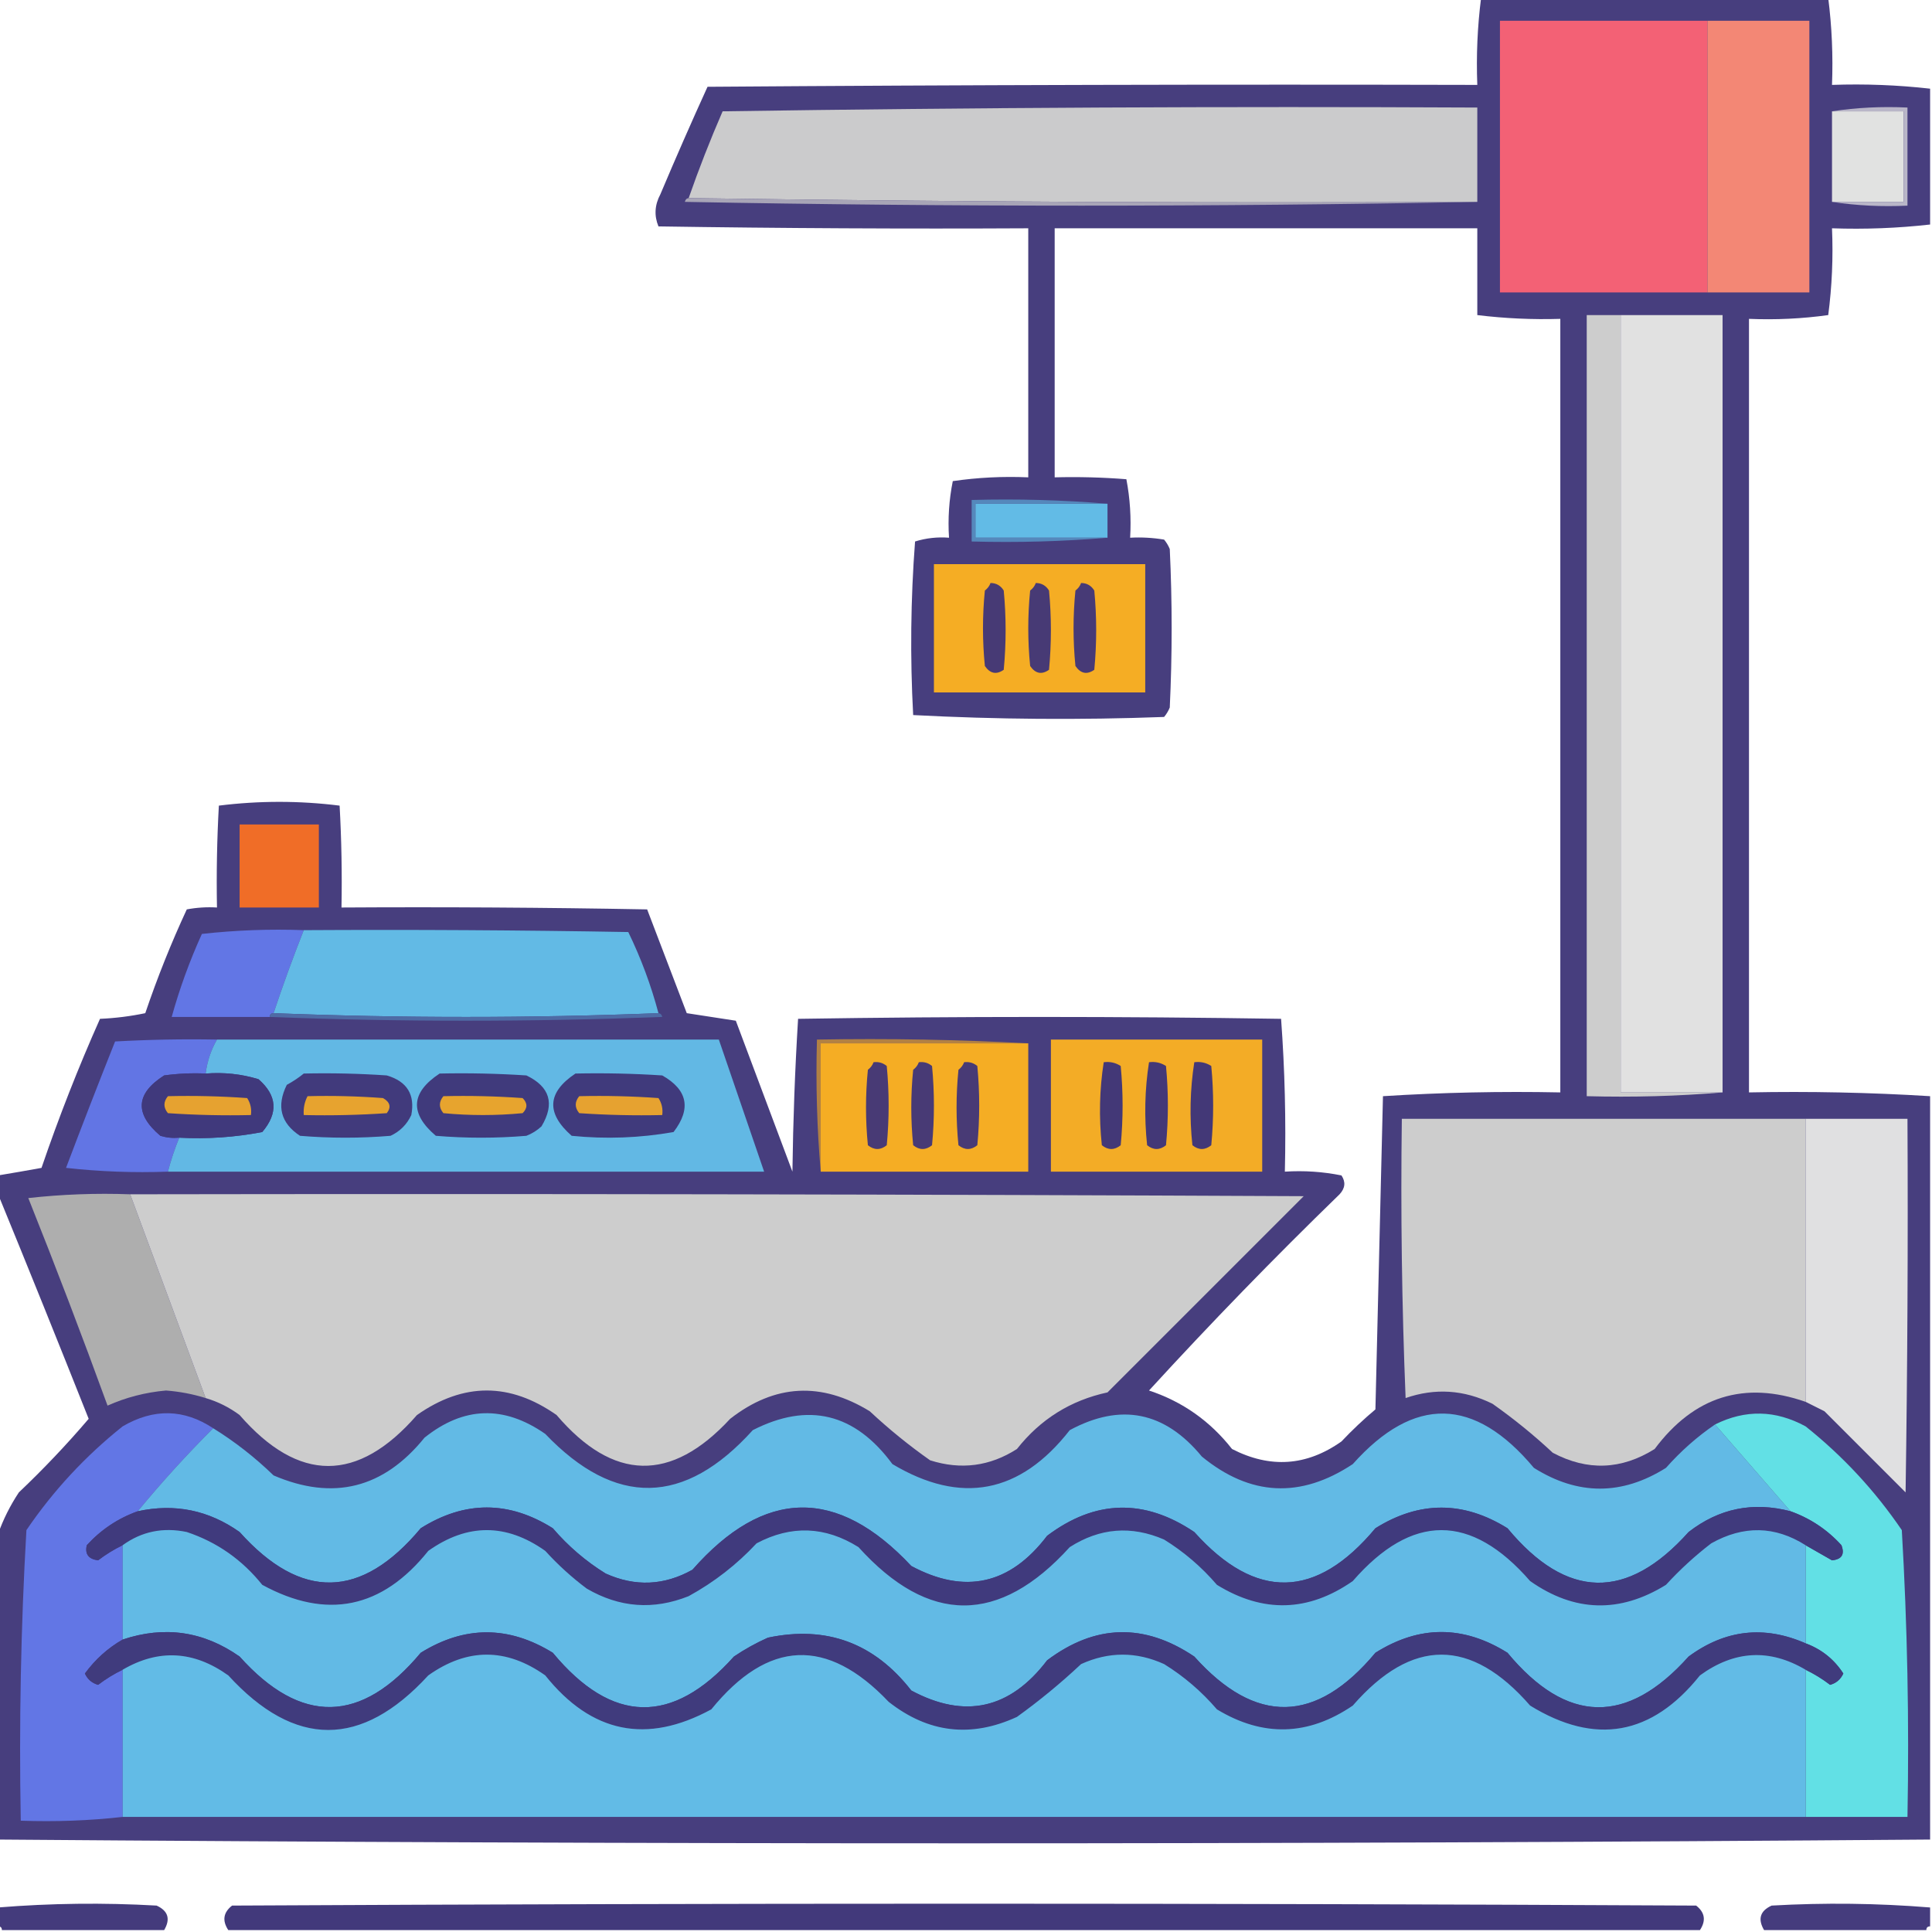 <svg xmlns="http://www.w3.org/2000/svg" xmlns:xlink="http://www.w3.org/1999/xlink" width="512px" height="512px" style="shape-rendering:geometricPrecision; text-rendering:geometricPrecision; image-rendering:optimizeQuality; fill-rule:evenodd; clip-rule:evenodd"><g><path style="opacity:0.966" fill="#41387a" d="M 392.5,-0.5 C 423.167,-0.5 453.833,-0.5 484.5,-0.5C 485.466,7.08 485.799,14.747 485.5,22.5C 494.251,22.197 502.918,22.53 511.5,23.5C 511.5,35.5 511.5,47.5 511.5,59.5C 502.918,60.47 494.251,60.803 485.5,60.5C 485.831,68.195 485.497,75.862 484.5,83.5C 477.558,84.464 470.558,84.797 463.5,84.5C 463.5,152.833 463.5,221.167 463.5,289.5C 479.578,289.183 495.578,289.516 511.5,290.5C 511.5,356.167 511.5,421.833 511.5,487.5C 340.833,488.833 170.167,488.833 -0.5,487.5C -0.5,460.5 -0.5,433.5 -0.5,406.5C 0.84,402.683 2.674,399.017 5,395.5C 11.545,389.29 17.711,382.79 23.5,376C 15.571,356.027 7.571,336.194 -0.5,316.5C -0.5,314.833 -0.5,313.167 -0.5,311.5C 3.337,310.866 7.17,310.199 11,309.5C 15.593,296.046 20.759,282.879 26.5,270C 30.541,269.827 34.541,269.327 38.5,268.5C 41.691,259.083 45.358,249.917 49.5,241C 52.146,240.503 54.813,240.336 57.5,240.5C 57.334,231.494 57.5,222.494 58,213.5C 68.667,212.167 79.333,212.167 90,213.5C 90.5,222.494 90.666,231.494 90.5,240.5C 117.502,240.333 144.502,240.5 171.5,241C 174.995,250.15 178.495,259.317 182,268.5C 186.333,269.167 190.667,269.833 195,270.5C 200,283.833 205,297.167 210,310.5C 210.176,296.925 210.676,283.425 211.5,270C 254.167,269.333 296.833,269.333 339.5,270C 340.49,283.421 340.823,296.921 340.5,310.5C 345.544,310.173 350.544,310.506 355.5,311.5C 356.661,313.224 356.495,314.89 355,316.5C 337.622,333.377 320.789,350.71 304.5,368.5C 313.371,371.439 320.704,376.606 326.5,384C 336.611,389.196 346.277,388.53 355.5,382C 358.349,378.984 361.349,376.15 364.5,373.5C 365.167,345.833 365.833,318.167 366.5,290.5C 382.119,289.516 397.785,289.182 413.5,289.5C 413.5,221.167 413.5,152.833 413.5,84.5C 406.124,84.726 398.791,84.392 391.5,83.5C 391.5,75.833 391.5,68.167 391.5,60.5C 354.167,60.5 316.833,60.5 279.5,60.5C 279.5,82.5 279.5,104.5 279.5,126.5C 285.842,126.334 292.175,126.5 298.5,127C 299.471,132.072 299.805,137.238 299.5,142.5C 302.518,142.335 305.518,142.502 308.5,143C 309.126,143.75 309.626,144.584 310,145.5C 310.667,159.5 310.667,173.5 310,187.5C 309.626,188.416 309.126,189.25 308.5,190C 286.261,190.827 264.094,190.66 242,189.5C 241.167,174.156 241.334,158.822 242.5,143.5C 245.421,142.593 248.421,142.26 251.5,142.5C 251.173,137.456 251.506,132.456 252.5,127.5C 259.108,126.538 265.774,126.205 272.5,126.5C 272.5,104.5 272.5,82.5 272.5,60.5C 239.832,60.667 207.165,60.5 174.5,60C 173.325,57.162 173.491,54.328 175,51.5C 179.038,41.926 183.204,32.426 187.5,23C 255.499,22.5 323.499,22.333 391.5,22.5C 391.201,14.747 391.534,7.08 392.5,-0.5 Z"></path></g><g><path style="opacity:1" fill="#f36175" d="M 452.5,5.5 C 452.5,29.5 452.5,53.5 452.5,77.5C 434.167,77.5 415.833,77.5 397.5,77.5C 397.5,53.5 397.5,29.5 397.5,5.5C 415.833,5.5 434.167,5.5 452.5,5.5 Z"></path></g><g><path style="opacity:1" fill="#f38775" d="M 452.5,5.5 C 461.5,5.5 470.5,5.5 479.5,5.5C 479.5,29.5 479.5,53.5 479.5,77.5C 470.5,77.5 461.5,77.5 452.5,77.5C 452.5,53.5 452.5,29.5 452.5,5.5 Z"></path></g><g><path style="opacity:1" fill="#cbcbcc" d="M 391.5,53.5 C 321.665,53.833 251.998,53.499 182.5,52.5C 185.203,44.754 188.203,37.087 191.5,29.5C 258.163,28.5 324.83,28.167 391.5,28.5C 391.5,36.833 391.5,45.167 391.5,53.5 Z"></path></g><g><path style="opacity:1" fill="#e1e2e1" d="M 485.5,29.5 C 491.833,29.5 498.167,29.5 504.5,29.5C 504.5,37.5 504.5,45.5 504.5,53.5C 498.167,53.5 491.833,53.5 485.5,53.5C 485.5,45.5 485.5,37.5 485.5,29.5 Z"></path></g><g><path style="opacity:1" fill="#b9b6c8" d="M 485.5,29.5 C 491.979,28.509 498.646,28.176 505.5,28.5C 505.5,37.167 505.5,45.833 505.5,54.5C 498.646,54.824 491.979,54.491 485.5,53.5C 491.833,53.5 498.167,53.5 504.5,53.5C 504.5,45.5 504.5,37.5 504.5,29.5C 498.167,29.5 491.833,29.5 485.5,29.5 Z"></path></g><g><path style="opacity:1" fill="#a8a5b7" d="M 182.5,52.5 C 251.998,53.499 321.665,53.833 391.5,53.5C 321.665,54.832 251.665,54.832 181.5,53.5C 181.624,52.893 181.957,52.56 182.5,52.5 Z"></path></g><g><path style="opacity:1" fill="#cdcdcd" d="M 429.5,83.5 C 429.5,152.167 429.5,220.833 429.5,289.5C 438.5,289.5 447.5,289.5 456.5,289.5C 444.678,290.495 432.678,290.828 420.5,290.5C 420.5,221.5 420.5,152.5 420.5,83.5C 423.5,83.5 426.5,83.5 429.5,83.5 Z"></path></g><g><path style="opacity:1" fill="#e1e1e1" d="M 429.5,83.5 C 438.5,83.5 447.5,83.5 456.5,83.5C 456.5,152.167 456.5,220.833 456.5,289.5C 447.5,289.5 438.5,289.5 429.5,289.5C 429.5,220.833 429.5,152.167 429.5,83.5 Z"></path></g><g><path style="opacity:1" fill="#62bbe6" d="M 293.5,133.5 C 293.5,136.5 293.5,139.5 293.5,142.5C 281.833,142.5 270.167,142.5 258.5,142.5C 258.5,139.5 258.5,136.5 258.5,133.5C 270.167,133.5 281.833,133.5 293.5,133.5 Z"></path></g><g><path style="opacity:1" fill="#5588bc" d="M 293.5,133.5 C 281.833,133.5 270.167,133.5 258.5,133.5C 258.5,136.5 258.5,139.5 258.5,142.5C 270.167,142.5 281.833,142.5 293.5,142.5C 281.678,143.495 269.678,143.828 257.5,143.5C 257.5,139.833 257.5,136.167 257.5,132.5C 269.678,132.172 281.678,132.505 293.5,133.5 Z"></path></g><g><path style="opacity:1" fill="#f5ad24" d="M 247.5,149.5 C 266.167,149.5 284.833,149.5 303.5,149.5C 303.5,160.833 303.5,172.167 303.5,183.5C 284.833,183.5 266.167,183.5 247.5,183.5C 247.5,172.167 247.5,160.833 247.5,149.5 Z"></path></g><g><path style="opacity:1" fill="#473a75" d="M 262.5,154.5 C 264.017,154.511 265.184,155.177 266,156.5C 266.667,163.5 266.667,170.5 266,177.5C 264.062,178.86 262.396,178.527 261,176.5C 260.333,169.833 260.333,163.167 261,156.5C 261.717,155.956 262.217,155.289 262.5,154.5 Z"></path></g><g><path style="opacity:1" fill="#473a75" d="M 274.5,154.5 C 276.017,154.511 277.184,155.177 278,156.5C 278.667,163.5 278.667,170.5 278,177.5C 276.062,178.86 274.396,178.527 273,176.5C 272.333,169.833 272.333,163.167 273,156.5C 273.717,155.956 274.217,155.289 274.5,154.5 Z"></path></g><g><path style="opacity:1" fill="#473a76" d="M 286.5,154.5 C 288.017,154.511 289.184,155.177 290,156.5C 290.667,163.5 290.667,170.5 290,177.5C 288.062,178.86 286.396,178.527 285,176.5C 284.333,169.833 284.333,163.167 285,156.5C 285.717,155.956 286.217,155.289 286.5,154.5 Z"></path></g><g><path style="opacity:1" fill="#f06d27" d="M 63.5,218.5 C 70.5,218.5 77.5,218.5 84.5,218.5C 84.5,225.833 84.5,233.167 84.5,240.5C 77.5,240.5 70.5,240.5 63.5,240.5C 63.5,233.167 63.5,225.833 63.5,218.5 Z"></path></g><g><path style="opacity:1" fill="#6276e5" d="M 80.5,246.5 C 77.638,253.752 74.971,261.085 72.5,268.5C 71.833,268.5 71.5,268.833 71.5,269.5C 62.833,269.5 54.167,269.5 45.5,269.5C 47.589,261.982 50.256,254.648 53.5,247.5C 62.475,246.502 71.475,246.168 80.5,246.5 Z"></path></g><g><path style="opacity:1" fill="#62bae5" d="M 80.5,246.5 C 109.169,246.333 137.835,246.5 166.5,247C 169.86,253.915 172.527,261.082 174.5,268.5C 140.5,269.833 106.5,269.833 72.5,268.5C 74.971,261.085 77.638,253.752 80.5,246.5 Z"></path></g><g><path style="opacity:1" fill="#4e6ba5" d="M 72.5,268.5 C 106.5,269.833 140.5,269.833 174.5,268.5C 175.043,268.56 175.376,268.893 175.5,269.5C 140.669,270.83 106.002,270.83 71.5,269.5C 71.5,268.833 71.833,268.5 72.5,268.5 Z"></path></g><g><path style="opacity:1" fill="#6275e4" d="M 57.5,275.5 C 55.905,278.285 54.905,281.285 54.5,284.5C 50.818,284.335 47.152,284.501 43.5,285C 35.939,289.825 35.606,295.159 42.5,301C 44.134,301.494 45.801,301.66 47.5,301.5C 46.302,304.426 45.302,307.426 44.5,310.5C 35.475,310.832 26.475,310.498 17.5,309.5C 21.74,298.277 26.073,287.111 30.5,276C 39.494,275.5 48.494,275.334 57.5,275.5 Z"></path></g><g><path style="opacity:1" fill="#62b8e4" d="M 57.5,275.5 C 101.833,275.5 146.167,275.5 190.5,275.5C 194.5,287.167 198.5,298.833 202.5,310.5C 149.833,310.5 97.167,310.5 44.5,310.5C 45.302,307.426 46.302,304.426 47.5,301.5C 54.921,301.891 62.254,301.391 69.5,300C 73.779,294.967 73.446,290.3 68.5,286C 63.964,284.621 59.297,284.121 54.5,284.5C 54.905,281.285 55.905,278.285 57.5,275.5 Z"></path></g><g><path style="opacity:1" fill="#b28143" d="M 272.5,276.5 C 254.167,276.5 235.833,276.5 217.5,276.5C 217.5,287.833 217.5,299.167 217.5,310.5C 216.505,299.012 216.172,287.345 216.5,275.5C 235.341,275.17 254.007,275.503 272.5,276.5 Z"></path></g><g><path style="opacity:1" fill="#f5ad24" d="M 272.5,276.5 C 272.5,287.833 272.5,299.167 272.5,310.5C 254.167,310.5 235.833,310.5 217.5,310.5C 217.5,299.167 217.5,287.833 217.5,276.5C 235.833,276.5 254.167,276.5 272.5,276.5 Z"></path></g><g><path style="opacity:1" fill="#f3ac26" d="M 278.5,275.5 C 297.167,275.5 315.833,275.5 334.5,275.5C 334.5,287.167 334.5,298.833 334.5,310.5C 315.833,310.5 297.167,310.5 278.5,310.5C 278.5,298.833 278.5,287.167 278.5,275.5 Z"></path></g><g><path style="opacity:1" fill="#483a75" d="M 231.5,281.5 C 232.822,281.33 233.989,281.663 235,282.5C 235.667,289.5 235.667,296.5 235,303.5C 233.333,304.833 231.667,304.833 230,303.5C 229.333,296.833 229.333,290.167 230,283.5C 230.717,282.956 231.217,282.289 231.5,281.5 Z"></path></g><g><path style="opacity:1" fill="#483a75" d="M 243.5,281.5 C 244.822,281.33 245.989,281.663 247,282.5C 247.667,289.5 247.667,296.5 247,303.5C 245.333,304.833 243.667,304.833 242,303.5C 241.333,296.833 241.333,290.167 242,283.5C 242.717,282.956 243.217,282.289 243.5,281.5 Z"></path></g><g><path style="opacity:1" fill="#483a75" d="M 255.5,281.5 C 256.822,281.33 257.989,281.663 259,282.5C 259.667,289.5 259.667,296.5 259,303.5C 257.333,304.833 255.667,304.833 254,303.5C 253.333,296.833 253.333,290.167 254,283.5C 254.717,282.956 255.217,282.289 255.5,281.5 Z"></path></g><g><path style="opacity:1" fill="#433877" d="M 292.5,281.5 C 294.144,281.286 295.644,281.62 297,282.5C 297.667,289.5 297.667,296.5 297,303.5C 295.333,304.833 293.667,304.833 292,303.5C 291.204,296.087 291.37,288.754 292.5,281.5 Z"></path></g><g><path style="opacity:1" fill="#433877" d="M 304.5,281.5 C 306.144,281.286 307.644,281.62 309,282.5C 309.667,289.5 309.667,296.5 309,303.5C 307.333,304.833 305.667,304.833 304,303.5C 303.204,296.087 303.37,288.754 304.5,281.5 Z"></path></g><g><path style="opacity:1" fill="#433877" d="M 316.5,281.5 C 318.144,281.286 319.644,281.62 321,282.5C 321.667,289.5 321.667,296.5 321,303.5C 319.333,304.833 317.667,304.833 316,303.5C 315.204,296.087 315.37,288.754 316.5,281.5 Z"></path></g><g><path style="opacity:1" fill="#40397c" d="M 54.5,284.5 C 59.297,284.121 63.964,284.621 68.5,286C 73.446,290.3 73.779,294.967 69.5,300C 62.254,301.391 54.921,301.891 47.5,301.5C 45.801,301.66 44.134,301.494 42.5,301C 35.606,295.159 35.939,289.825 43.5,285C 47.152,284.501 50.818,284.335 54.5,284.5 Z"></path></g><g><path style="opacity:1" fill="#413a7c" d="M 80.5,284.5 C 87.841,284.334 95.174,284.5 102.5,285C 107.869,286.578 110.035,290.078 109,295.5C 107.833,298 106,299.833 103.5,301C 95.5,301.667 87.5,301.667 79.5,301C 74.391,297.634 73.224,293.134 76,287.5C 77.652,286.601 79.152,285.601 80.5,284.5 Z"></path></g><g><path style="opacity:1" fill="#403a7c" d="M 116.5,284.5 C 124.174,284.334 131.841,284.5 139.5,285C 145.753,288.003 147.087,292.503 143.5,298.5C 142.335,299.584 141.002,300.417 139.5,301C 131.5,301.667 123.5,301.667 115.5,301C 108.518,295.057 108.852,289.557 116.5,284.5 Z"></path></g><g><path style="opacity:1" fill="#403a7c" d="M 152.5,284.5 C 160.174,284.334 167.841,284.5 175.5,285C 182.237,288.819 183.237,293.819 178.5,300C 169.576,301.58 160.576,301.913 151.5,301C 144.671,295.003 145.004,289.503 152.5,284.5 Z"></path></g><g><path style="opacity:1" fill="#e6a230" d="M 44.5,290.5 C 51.508,290.334 58.508,290.5 65.5,291C 66.38,292.356 66.713,293.856 66.5,295.5C 59.159,295.666 51.826,295.5 44.5,295C 43.272,293.51 43.272,292.01 44.5,290.5 Z"></path></g><g><path style="opacity:1" fill="#e7a32f" d="M 81.5,290.5 C 88.175,290.334 94.842,290.5 101.5,291C 103.394,292.079 103.727,293.413 102.5,295C 95.174,295.5 87.841,295.666 80.5,295.5C 80.366,293.708 80.699,292.042 81.5,290.5 Z"></path></g><g><path style="opacity:1" fill="#e7a42e" d="M 117.5,290.5 C 124.508,290.334 131.508,290.5 138.5,291C 139.833,292.333 139.833,293.667 138.5,295C 131.5,295.667 124.5,295.667 117.5,295C 116.272,293.51 116.272,292.01 117.5,290.5 Z"></path></g><g><path style="opacity:1" fill="#e6a230" d="M 153.5,290.5 C 160.508,290.334 167.508,290.5 174.5,291C 175.38,292.356 175.714,293.856 175.5,295.5C 168.159,295.666 160.826,295.5 153.5,295C 152.272,293.51 152.272,292.01 153.5,290.5 Z"></path></g><g><path style="opacity:1" fill="#cdcdcd" d="M 478.5,296.5 C 478.5,321.5 478.5,346.5 478.5,371.5C 462.284,365.847 448.951,370.013 438.5,384C 429.67,389.531 420.67,389.864 411.5,385C 406.457,380.288 401.123,375.955 395.5,372C 387.978,368.291 380.312,367.791 372.5,370.5C 371.5,345.842 371.167,321.176 371.5,296.5C 407.167,296.5 442.833,296.5 478.5,296.5 Z"></path></g><g><path style="opacity:1" fill="#e0e0e1" d="M 478.5,296.5 C 487.5,296.5 496.5,296.5 505.5,296.5C 505.667,329.502 505.5,362.502 505,395.5C 497.833,388.333 490.667,381.167 483.5,374C 481.807,373.153 480.14,372.32 478.5,371.5C 478.5,346.5 478.5,321.5 478.5,296.5 Z"></path></g><g><path style="opacity:1" fill="#aeaeae" d="M 34.5,316.5 C 41.167,334.5 47.833,352.5 54.5,370.5C 51.092,369.441 47.592,368.774 44,368.5C 38.577,368.981 33.41,370.314 28.5,372.5C 21.797,354.088 14.797,335.755 7.5,317.5C 16.475,316.502 25.475,316.168 34.5,316.5 Z"></path></g><g><path style="opacity:1" fill="#cdcdcd" d="M 34.5,316.5 C 138.167,316.333 241.834,316.5 345.5,317C 328.167,334.333 310.833,351.667 293.5,369C 283.717,371.11 275.717,376.11 269.5,384C 262.331,388.592 254.664,389.592 246.5,387C 240.877,383.045 235.543,378.712 230.5,374C 217.662,366.119 205.328,366.785 193.5,376C 177.855,392.914 162.522,392.58 147.5,375C 135.167,366.333 122.833,366.333 110.5,375C 94.833,393 79.167,393 63.5,375C 60.752,372.959 57.752,371.459 54.5,370.5C 47.833,352.5 41.167,334.5 34.5,316.5 Z"></path></g><g><path style="opacity:1" fill="#6276e5" d="M 56.5,378.5 C 49.464,385.534 42.797,392.867 36.5,400.5C 31.288,402.361 26.788,405.361 23,409.5C 22.456,411.845 23.456,413.179 26,413.5C 28.059,411.93 30.226,410.597 32.5,409.5C 32.5,417.833 32.5,426.167 32.5,434.5C 28.564,436.766 25.231,439.766 22.5,443.5C 23.212,445.046 24.378,446.046 26,446.5C 28.059,444.93 30.226,443.597 32.5,442.5C 32.5,455.5 32.5,468.5 32.5,481.5C 23.682,482.493 14.682,482.827 5.5,482.5C 5.028,456.769 5.528,431.102 7,405.5C 14.086,395.078 22.586,385.912 32.5,378C 40.728,373.197 48.728,373.364 56.5,378.5 Z"></path></g><g><path style="opacity:1" fill="#62bae5" d="M 454.5,377.5 C 461.144,385.147 467.811,392.814 474.5,400.5C 464.573,397.9 455.573,399.733 447.5,406C 431.185,424.247 415.185,423.914 399.5,405C 387.805,397.718 376.139,397.718 364.5,405C 348.782,423.844 332.782,424.177 316.5,406C 303.243,397.078 290.243,397.411 277.5,407C 267.667,419.939 255.667,422.605 241.5,415C 221.869,394.026 202.536,394.36 183.5,416C 175.992,420.198 168.326,420.531 160.5,417C 155.245,413.749 150.578,409.749 146.5,405C 134.833,397.667 123.167,397.667 111.5,405C 95.781,423.844 79.781,424.177 63.5,406C 55.296,400.198 46.296,398.365 36.5,400.5C 42.797,392.867 49.464,385.534 56.5,378.5C 62.225,382.046 67.559,386.213 72.5,391C 88.299,397.779 101.632,394.446 112.5,381C 122.876,372.698 133.542,372.365 144.5,380C 163.058,399.41 181.392,399.077 199.5,379C 214.217,371.494 226.55,374.494 236.5,388C 254.677,398.844 270.343,395.844 283.5,379C 297.01,371.718 308.677,374.051 318.5,386C 331.311,396.511 344.644,397.178 358.5,388C 374.738,369.817 390.738,370.15 406.5,389C 418.167,396.333 429.833,396.333 441.5,389C 445.408,384.587 449.741,380.753 454.5,377.5 Z"></path></g><g><path style="opacity:1" fill="#62e0e5" d="M 478.5,481.5 C 478.5,468.5 478.5,455.5 478.5,442.5C 480.774,443.597 482.941,444.93 485,446.5C 486.622,446.046 487.788,445.046 488.5,443.5C 486.063,439.731 482.729,437.064 478.5,435.5C 478.5,426.833 478.5,418.167 478.5,409.5C 480.822,410.816 483.156,412.149 485.5,413.5C 488.082,413.253 488.915,411.92 488,409.5C 484.245,405.373 479.745,402.373 474.5,400.5C 467.811,392.814 461.144,385.147 454.5,377.5C 462.532,373.499 470.532,373.666 478.5,378C 488.414,385.912 496.914,395.078 504,405.5C 505.472,430.769 505.972,456.102 505.5,481.5C 496.5,481.5 487.5,481.5 478.5,481.5 Z"></path></g><g><path style="opacity:1" fill="#403a7d" d="M 474.5,400.5 C 479.745,402.373 484.245,405.373 488,409.5C 488.915,411.92 488.082,413.253 485.5,413.5C 483.156,412.149 480.822,410.816 478.5,409.5C 470.392,404.361 462.059,404.195 453.5,409C 449.2,412.298 445.2,415.965 441.5,420C 429.239,427.58 417.239,427.247 405.5,419C 389.833,401 374.167,401 358.5,419C 346.733,427.202 334.733,427.536 322.5,420C 318.422,415.251 313.755,411.251 308.5,408C 299.813,404.235 291.48,404.902 283.5,410C 264.801,430.611 246.135,430.611 227.5,410C 218.67,404.469 209.67,404.136 200.5,409C 195.263,414.622 189.263,419.289 182.5,423C 173.174,426.728 164.174,426.061 155.5,421C 151.534,418.036 147.867,414.703 144.5,411C 134.167,403.667 123.833,403.667 113.5,411C 101.255,426.313 86.588,429.313 69.5,420C 64.164,413.34 57.497,408.673 49.5,406C 43.206,404.685 37.539,405.852 32.5,409.5C 30.226,410.597 28.059,411.93 26,413.5C 23.456,413.179 22.456,411.845 23,409.5C 26.788,405.361 31.288,402.361 36.5,400.5C 46.296,398.365 55.296,400.198 63.5,406C 79.781,424.177 95.781,423.844 111.5,405C 123.167,397.667 134.833,397.667 146.5,405C 150.578,409.749 155.245,413.749 160.5,417C 168.326,420.531 175.992,420.198 183.5,416C 202.536,394.36 221.869,394.026 241.5,415C 255.667,422.605 267.667,419.939 277.5,407C 290.243,397.411 303.243,397.078 316.5,406C 332.782,424.177 348.782,423.844 364.5,405C 376.139,397.718 387.805,397.718 399.5,405C 415.185,423.914 431.185,424.247 447.5,406C 455.573,399.733 464.573,397.9 474.5,400.5 Z"></path></g><g><path style="opacity:1" fill="#62bae5" d="M 478.5,409.5 C 478.5,418.167 478.5,426.833 478.5,435.5C 467.534,430.691 457.201,431.858 447.5,439C 431.185,457.247 415.185,456.914 399.5,438C 387.796,430.672 376.129,430.672 364.5,438C 348.782,456.844 332.782,457.177 316.5,439C 303.243,430.078 290.243,430.411 277.5,440C 267.667,452.939 255.667,455.605 241.5,448C 231.674,435.394 219.008,430.727 203.5,434C 200.339,435.413 197.339,437.08 194.5,439C 178.185,457.247 162.185,456.914 146.5,438C 134.79,430.781 123.123,430.781 111.5,438C 95.781,456.844 79.781,457.177 63.5,439C 53.938,432.286 43.605,430.786 32.5,434.5C 32.5,426.167 32.5,417.833 32.5,409.5C 37.539,405.852 43.206,404.685 49.5,406C 57.497,408.673 64.164,413.34 69.5,420C 86.588,429.313 101.255,426.313 113.5,411C 123.833,403.667 134.167,403.667 144.5,411C 147.867,414.703 151.534,418.036 155.5,421C 164.174,426.061 173.174,426.728 182.5,423C 189.263,419.289 195.263,414.622 200.5,409C 209.67,404.136 218.67,404.469 227.5,410C 246.135,430.611 264.801,430.611 283.5,410C 291.48,404.902 299.813,404.235 308.5,408C 313.755,411.251 318.422,415.251 322.5,420C 334.733,427.536 346.733,427.202 358.5,419C 374.167,401 389.833,401 405.5,419C 417.239,427.247 429.239,427.58 441.5,420C 445.2,415.965 449.2,412.298 453.5,409C 462.059,404.195 470.392,404.361 478.5,409.5 Z"></path></g><g><path style="opacity:1" fill="#403b7d" d="M 478.5,435.5 C 482.729,437.064 486.063,439.731 488.5,443.5C 487.788,445.046 486.622,446.046 485,446.5C 482.941,444.93 480.774,443.597 478.5,442.5C 468.968,436.862 459.635,437.362 450.5,444C 437.75,459.943 422.75,462.61 405.5,452C 389.833,434 374.167,434 358.5,452C 346.685,460.05 334.685,460.383 322.5,453C 318.422,448.251 313.755,444.251 308.5,441C 301.167,437.667 293.833,437.667 286.5,441C 281.124,446.044 275.458,450.711 269.5,455C 257.332,460.598 245.999,459.264 235.5,451C 219.208,433.841 203.541,434.507 188.5,453C 171.386,462.302 156.72,459.302 144.5,444C 134.167,436.667 123.833,436.667 113.5,444C 95.816,463.28 78.149,463.28 60.5,444C 51.334,437.444 42.001,436.944 32.5,442.5C 30.226,443.597 28.059,444.93 26,446.5C 24.378,446.046 23.212,445.046 22.5,443.5C 25.231,439.766 28.564,436.766 32.5,434.5C 43.605,430.786 53.938,432.286 63.5,439C 79.781,457.177 95.781,456.844 111.5,438C 123.123,430.781 134.79,430.781 146.5,438C 162.185,456.914 178.185,457.247 194.5,439C 197.339,437.08 200.339,435.413 203.5,434C 219.008,430.727 231.674,435.394 241.5,448C 255.667,455.605 267.667,452.939 277.5,440C 290.243,430.411 303.243,430.078 316.5,439C 332.782,457.177 348.782,456.844 364.5,438C 376.129,430.672 387.796,430.672 399.5,438C 415.185,456.914 431.185,457.247 447.5,439C 457.201,431.858 467.534,430.691 478.5,435.5 Z"></path></g><g><path style="opacity:1" fill="#62bbe6" d="M 478.5,442.5 C 478.5,455.5 478.5,468.5 478.5,481.5C 329.833,481.5 181.167,481.5 32.5,481.5C 32.5,468.5 32.5,455.5 32.5,442.5C 42.001,436.944 51.334,437.444 60.5,444C 78.149,463.28 95.816,463.28 113.5,444C 123.833,436.667 134.167,436.667 144.5,444C 156.72,459.302 171.386,462.302 188.5,453C 203.541,434.507 219.208,433.841 235.5,451C 245.999,459.264 257.332,460.598 269.5,455C 275.458,450.711 281.124,446.044 286.5,441C 293.833,437.667 301.167,437.667 308.5,441C 313.755,444.251 318.422,448.251 322.5,453C 334.685,460.383 346.685,460.05 358.5,452C 374.167,434 389.833,434 405.5,452C 422.75,462.61 437.75,459.943 450.5,444C 459.635,437.362 468.968,436.862 478.5,442.5 Z"></path></g><g><path style="opacity:0.967" fill="#3e3578" d="M 43.5,511.5 C 29.167,511.5 14.833,511.5 0.5,511.5C 0.5,510.833 0.167,510.5 -0.5,510.5C -0.5,508.833 -0.5,507.167 -0.5,505.5C 13.455,504.368 27.455,504.202 41.5,505C 44.559,506.397 45.225,508.563 43.5,511.5 Z"></path></g><g><path style="opacity:0.976" fill="#3e3578" d="M 450.5,511.5 C 320.5,511.5 190.5,511.5 60.5,511.5C 58.843,508.991 59.176,506.825 61.5,505C 190.833,504.333 320.167,504.333 449.5,505C 451.824,506.825 452.157,508.991 450.5,511.5 Z"></path></g><g><path style="opacity:0.964" fill="#3e3578" d="M 511.5,505.5 C 511.5,507.167 511.5,508.833 511.5,510.5C 510.833,510.5 510.5,510.833 510.5,511.5C 496.167,511.5 481.833,511.5 467.5,511.5C 465.775,508.563 466.441,506.397 469.5,505C 483.545,504.202 497.545,504.368 511.5,505.5 Z"></path></g></svg>